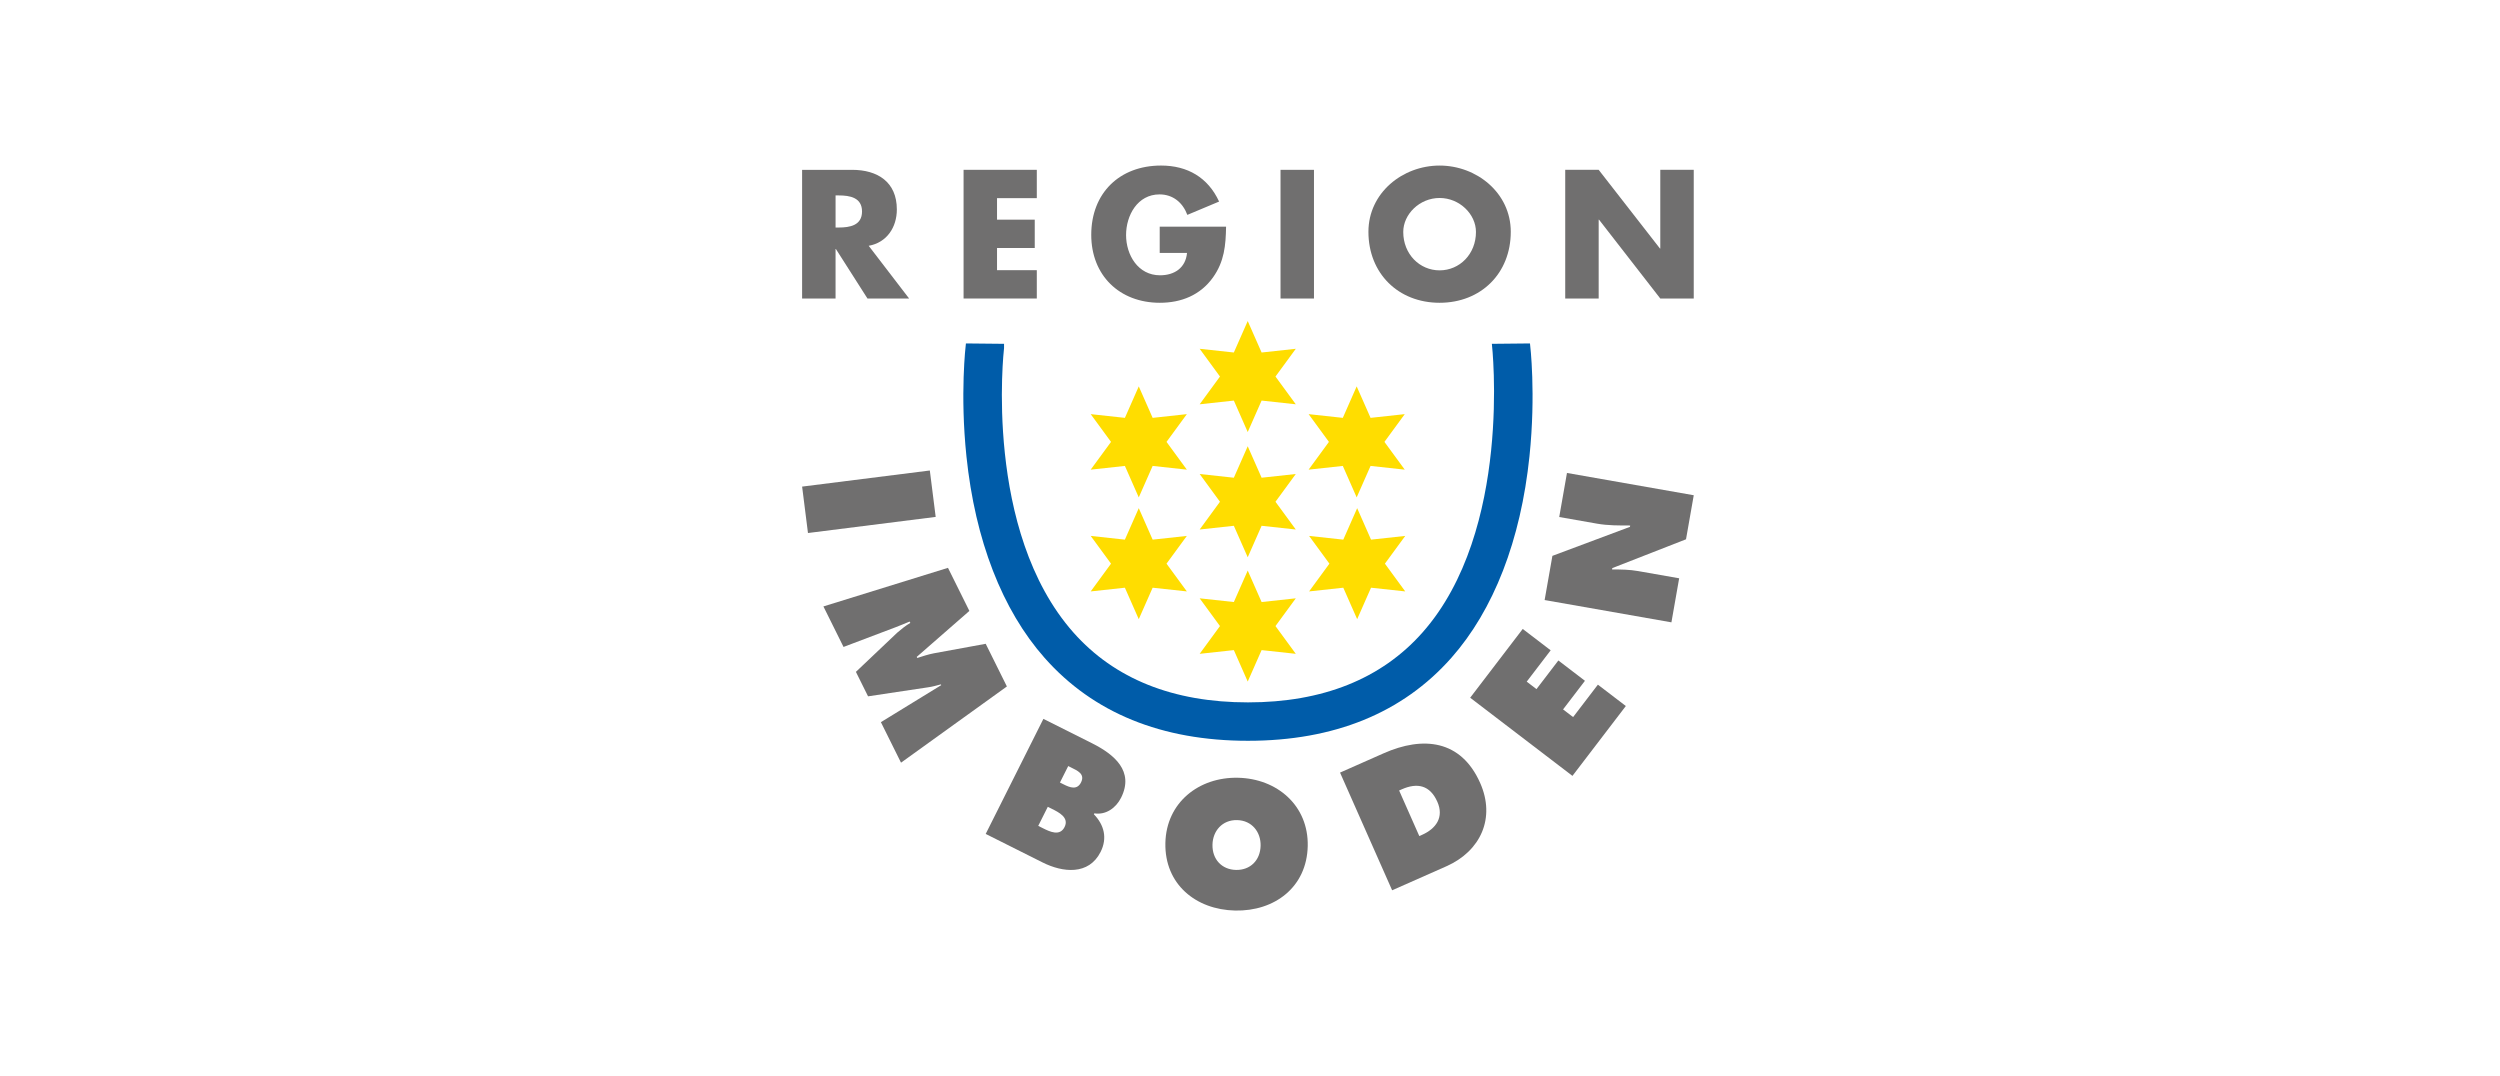 <?xml version="1.0" encoding="UTF-8"?><svg id="Ebene_1" xmlns="http://www.w3.org/2000/svg" viewBox="0 0 204.094 87.874"><defs><style>.cls-1{fill:#706f6f;}.cls-1,.cls-2,.cls-3{stroke-width:0px;}.cls-2{fill:#fd0;}.cls-3{fill:#005ca9;}</style></defs><path class="cls-1" d="M75.909,38.41l.478,3.789-10.426,1.315-.478-3.789,10.426-1.315Z"/><path class="cls-1" d="M77.39,46.355l1.748,3.52-4.298,3.753.043.087c.443-.142.911-.297,1.366-.383l4.222-.774,1.729,3.483-8.643,6.222-1.643-3.308,4.926-3.022-.031-.062c-.343.093-.699.191-1.048.24l-4.895.735-.992-1.997,3.375-3.201c.35-.298.681-.571,1.068-.795l-.056-.112c-.387.161-.786.328-1.179.477l-4.218,1.597-1.642-3.308,10.168-3.151Z"/><path class="cls-1" d="M85.18,58.686l3.973,1.993c1.819.912,3.456,2.279,2.369,4.446-.412.822-1.229,1.426-2.183,1.275l-.037.075c.84.873,1.113,1.945.551,3.067-.968,1.931-3.093,1.691-4.737.867l-4.646-2.33,4.71-9.392ZM84.759,67.422l.386.194c.561.281,1.376.675,1.764-.098.393-.785-.485-1.209-1.033-1.484l-.336-.169-.781,1.557ZM86.844,64.041c.498.25,1.084.481,1.409-.167.35-.697-.31-.966-.809-1.216l-.237-.119-.675,1.345.312.156Z"/><path class="cls-1" d="M106.76,69.067c-.072,3.372-2.721,5.337-5.926,5.268-3.205-.068-5.767-2.145-5.695-5.517.071-3.302,2.736-5.392,5.927-5.324,3.191.068,5.764,2.27,5.694,5.572ZM98.984,68.957c-.026,1.198.765,2.037,1.921,2.062,1.156.025,1.982-.78,2.008-1.978.024-1.115-.709-2.064-1.921-2.09-1.212-.026-1.985.891-2.008,2.006Z"/><path class="cls-1" d="M109.398,63.073l3.556-1.574c3.224-1.427,6.322-1.107,7.884,2.423,1.264,2.855.051,5.555-2.765,6.802l-4.422,1.957-4.253-9.608ZM115.868,68.255l.216-.096c1.16-.513,1.815-1.443,1.257-2.705-.598-1.351-1.629-1.58-2.904-1.016l-.216.096,1.647,3.721Z"/><path class="cls-1" d="M120.021,56.961l4.291-5.615,2.281,1.744-1.955,2.558.797.609,1.786-2.337,2.17,1.659-1.786,2.336.82.626,2.023-2.647,2.281,1.744-4.358,5.703-8.35-6.381Z"/><path class="cls-1" d="M126.099,48.989l.635-3.61,6.331-2.368.019-.11c-.891-.001-1.812.007-2.691-.148l-3.102-.545.632-3.597,10.35,1.82-.632,3.596-6.017,2.352-.019.11c.736.002,1.428.01,2.114.131l3.363.591-.632,3.596-10.35-1.82Z"/><path class="cls-1" d="M74.219,24.371h-3.4l-2.578-4.041h-.028v4.041h-2.731v-10.506h4.083c2.076,0,3.651.989,3.651,3.233,0,1.449-.808,2.703-2.299,2.968l3.302,4.306ZM68.214,18.574h.265c.892,0,1.895-.167,1.895-1.31s-1.003-1.31-1.895-1.31h-.265v2.619Z"/><path class="cls-1" d="M81.395,16.177v1.756h3.079v2.313h-3.079v1.811h3.247v2.313h-5.978v-10.506h5.978v2.313h-3.247Z"/><path class="cls-1" d="M100.094,18.504c-.028,1.533-.14,2.843-1.073,4.152-1.031,1.435-2.578,2.062-4.333,2.062-3.302,0-5.601-2.243-5.601-5.546,0-3.414,2.313-5.657,5.699-5.657,2.16,0,3.832.975,4.738,2.94l-2.592,1.087c-.376-1.003-1.17-1.672-2.271-1.672-1.797,0-2.731,1.714-2.731,3.316,0,1.63.975,3.288,2.773,3.288,1.184,0,2.09-.613,2.202-1.825h-2.229v-2.146h5.42Z"/><path class="cls-1" d="M107.27,24.371h-2.731v-10.506h2.731v10.506Z"/><path class="cls-1" d="M123.336,18.922c0,3.4-2.438,5.796-5.811,5.796s-5.81-2.397-5.81-5.796c0-3.177,2.787-5.406,5.81-5.406s5.811,2.229,5.811,5.406ZM114.558,18.936c0,1.811,1.338,3.135,2.968,3.135s2.968-1.324,2.968-3.135c0-1.449-1.337-2.773-2.968-2.773s-2.968,1.324-2.968,2.773Z"/><path class="cls-1" d="M127.781,13.864h2.731l5.002,6.423h.028v-6.423h2.731v10.506h-2.731l-5.002-6.437h-.028v6.437h-2.731v-10.506Z"/><path class="cls-3" d="M124.905,28.037l-3.113.032c.018.148,1.707,15.252-5.669,23.573-3.351,3.781-8.143,5.699-14.243,5.699s-10.892-1.917-14.243-5.699c-7.36-8.305-5.693-23.018-5.669-23.224v-.349l-3.113-.032c-.02.165-.489,4.104.042,9.211.712,6.856,2.92,12.549,6.384,16.463,3.973,4.489,9.558,6.765,16.599,6.765s12.626-2.276,16.599-6.765c3.464-3.914,5.671-9.607,6.384-16.463.531-5.108.062-9.046.041-9.211Z"/><polygon class="cls-2" points="101.861 26.209 102.994 28.778 105.786 28.474 104.127 30.74 105.786 33.006 102.994 32.702 101.861 35.271 100.728 32.702 97.937 33.006 99.595 30.74 97.937 28.474 100.728 28.778 101.861 26.209"/><polygon class="cls-2" points="101.861 36.431 102.994 39 105.786 38.696 104.127 40.962 105.786 43.228 102.994 42.924 101.861 45.493 100.728 42.924 97.937 43.228 99.595 40.962 97.937 38.696 100.728 39 101.861 36.431"/><polygon class="cls-2" points="92.966 41.485 94.099 44.055 96.891 43.751 95.232 46.016 96.891 48.282 94.099 47.979 92.966 50.548 91.833 47.979 89.042 48.282 90.701 46.016 89.042 43.751 91.833 44.055 92.966 41.485"/><polygon class="cls-2" points="101.861 46.58 102.994 49.149 105.786 48.845 104.127 51.111 105.786 53.377 102.994 53.073 101.861 55.642 100.728 53.073 97.937 53.377 99.595 51.111 97.937 48.845 100.728 49.149 101.861 46.58"/><polygon class="cls-2" points="110.796 41.485 111.928 44.055 114.72 43.751 113.061 46.016 114.72 48.282 111.928 47.979 110.796 50.548 109.663 47.979 106.871 48.282 108.53 46.016 106.871 43.751 109.663 44.055 110.796 41.485"/><polygon class="cls-2" points="110.756 31.544 111.889 34.113 114.681 33.809 113.022 36.075 114.681 38.341 111.889 38.037 110.756 40.606 109.624 38.037 106.832 38.341 108.49 36.075 106.832 33.809 109.624 34.113 110.756 31.544"/><polygon class="cls-2" points="92.966 31.544 94.099 34.113 96.891 33.809 95.232 36.075 96.891 38.341 94.099 38.037 92.966 40.606 91.834 38.037 89.042 38.341 90.701 36.075 89.042 33.809 91.834 34.113 92.966 31.544"/></svg>